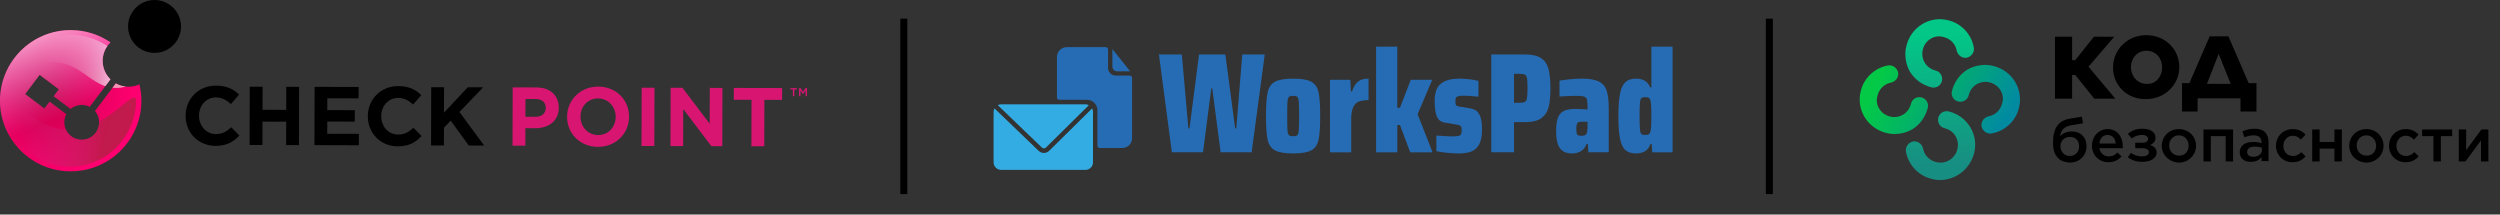 <?xml version="1.0" encoding="UTF-8"?> <svg xmlns="http://www.w3.org/2000/svg" width="268" height="23" viewBox="0 0 268 23" fill="none"><rect x="0" y="0" width="268" height="23" fill="#333333" stroke="none"/><line x1="96.889" y1="2" x2="96.889" y2="20.807" stroke="black" stroke-width="0.752"></line><line x1="189.675" y1="2" x2="189.675" y2="20.807" stroke="black" stroke-width="0.752"></line><g clip-path="url(#clip0_1043_239)"><path d="M19.896 12.417V12.4C19.902 10.625 21.245 9.173 23.166 9.178C24.345 9.182 25.051 9.575 25.629 10.147L24.752 11.153C24.269 10.713 23.78 10.444 23.155 10.444C22.101 10.442 21.339 11.315 21.336 12.385V12.404C21.332 13.474 22.073 14.369 23.144 14.371C23.859 14.373 24.297 14.088 24.789 13.642L25.662 14.527C25.018 15.214 24.303 15.638 23.095 15.636C21.254 15.633 19.893 14.21 19.896 12.417Z" fill="black"></path><path d="M26.773 9.295L28.149 9.299L28.143 11.769L30.682 11.777L30.687 9.306L32.064 9.31L32.047 15.556L30.671 15.552L30.678 13.044L28.14 13.037L28.132 15.545L26.756 15.541L26.773 9.295Z" fill="black"></path><path d="M33.728 9.311L38.445 9.324L38.441 10.547L35.09 10.538L35.086 11.806L38.035 11.813L38.031 13.035L35.083 13.027L35.079 14.339L38.473 14.348L38.469 15.572L33.708 15.559L33.728 9.311Z" fill="black"></path><path d="M39.431 12.468V12.452C39.436 10.677 40.779 9.224 42.699 9.23C43.877 9.234 44.583 9.627 45.161 10.199L44.284 11.204C43.804 10.765 43.312 10.496 42.686 10.496C41.633 10.494 40.872 11.367 40.868 12.437V12.455C40.864 13.526 41.603 14.421 42.675 14.422C43.39 14.424 43.828 14.14 44.321 13.694L45.193 14.579C44.548 15.266 43.833 15.69 42.627 15.688C40.789 15.683 39.425 14.262 39.431 12.468Z" fill="black"></path><path d="M46.227 9.344L47.603 9.348L47.596 12.079L50.139 9.355L51.802 9.359L49.249 12.001L51.904 15.605L50.25 15.601L48.318 12.937L47.592 13.686L47.586 15.596L46.21 15.592L46.227 9.344Z" fill="black"></path><path d="M54.96 9.366L57.513 9.374C59.004 9.377 59.906 10.263 59.902 11.54V11.556C59.898 13.003 58.771 13.749 57.367 13.745L56.323 13.743L56.318 15.618L54.943 15.614L54.96 9.366ZM57.417 12.523C58.104 12.525 58.507 12.116 58.509 11.581V11.562C58.511 10.946 58.084 10.615 57.395 10.614L56.331 10.61L56.325 12.52L57.417 12.523Z" fill="#D91572"></path><path d="M60.792 12.524V12.507C60.797 10.732 62.203 9.28 64.132 9.285C66.061 9.291 67.443 10.73 67.437 12.505V12.524C67.432 14.299 66.026 15.749 64.097 15.743C62.17 15.738 60.788 14.299 60.792 12.524ZM66.002 12.536V12.52C66.006 11.448 65.219 10.555 64.112 10.551C63.003 10.547 62.233 11.42 62.231 12.492V12.511C62.227 13.581 63.013 14.476 64.119 14.478C65.23 14.479 65.998 13.607 66.002 12.536Z" fill="#D91572"></path><path d="M68.786 9.403L70.161 9.407L70.144 15.653L68.769 15.649L68.786 9.403Z" fill="#D91572"></path><path d="M71.89 9.411L73.159 9.414L76.08 13.267L76.089 9.422L77.447 9.425L77.43 15.671L76.261 15.668L73.242 11.69L73.231 15.66L71.873 15.657L71.89 9.411Z" fill="#D91572"></path><path d="M80.564 10.7L78.661 10.695L78.665 9.427L83.847 9.44L83.843 10.708L81.942 10.702L81.929 15.681L80.551 15.677L80.564 10.7Z" fill="#D91572"></path><path d="M14.95 9.044C14.163 9.405 13.222 9.396 12.415 8.938L10.181 11.898C10.46 12.223 10.614 12.629 10.63 13.046C10.645 13.417 10.551 13.795 10.333 14.131C9.773 14.996 8.615 15.243 7.748 14.684C7.449 14.491 7.225 14.227 7.081 13.93C6.83 13.408 6.826 12.782 7.111 12.243L5.313 10.893L4.755 11.633L2.699 10.086L4.247 8.032L6.304 9.579L5.746 10.319L7.564 11.684C8.131 11.21 8.94 11.107 9.616 11.454L11.841 8.505C10.952 7.636 10.728 6.248 11.382 5.126C11.512 4.905 11.667 4.711 11.842 4.541C10.632 3.717 9.171 3.233 7.595 3.228C3.412 3.218 0.011 6.597 2.71504e-05 10.778C-0.011 14.957 3.373 18.356 7.558 18.367C11.742 18.378 15.146 14.998 15.157 10.819C15.159 10.206 15.085 9.612 14.95 9.044Z" fill="url(#paint0_radial_1043_239)"></path><path d="M11.844 4.541L11.846 4.543L11.844 4.541Z" fill="black"></path><path opacity="0.85" d="M10.63 13.046C10.645 13.417 10.55 13.795 10.332 14.131C9.773 14.996 8.614 15.243 7.748 14.684C7.449 14.491 7.225 14.227 7.081 13.93C3.09 13.655 0.362 9.051 0.312 10.802C0.214 14.247 3.272 17.862 7.458 17.873C11.642 17.884 14.572 14.373 14.582 10.839C14.585 9.542 13.05 11.725 10.63 13.046Z" fill="url(#paint1_linear_1043_239)"></path><path d="M18.779 4.612C17.796 5.831 16.008 6.027 14.787 5.045C13.566 4.062 13.372 2.279 14.354 1.058C15.337 -0.162 17.124 -0.356 18.345 0.628C19.57 1.606 19.762 3.394 18.779 4.612Z" fill="black"></path><path d="M11.384 5.126C11.423 5.06 11.469 5.001 11.511 4.94C10.177 4.032 8.363 3.543 6.684 3.798C4.879 4.03 3.192 5.065 2.207 6.209C1.178 7.32 0.779 8.34 0.763 8.392C7.229 4.447 8.529 8.318 11.29 9.239L11.844 8.505C10.953 7.636 10.73 6.248 11.384 5.126Z" fill="url(#paint2_linear_1043_239)"></path><path d="M12.057 9.413C12.489 9.457 12.964 9.424 13.494 9.283C13.124 9.245 12.757 9.132 12.413 8.937L12.057 9.413Z" fill="url(#paint3_linear_1043_239)"></path><path d="M7.75 14.682C6.93 14.151 6.666 13.088 7.115 12.241L5.317 10.891L4.759 11.63L2.703 10.084L4.251 8.03L6.307 9.577L5.749 10.317L7.567 11.682C8.134 11.208 8.944 11.105 9.62 11.451L11.844 8.503C10.956 7.634 10.732 6.246 11.386 5.124C11.515 4.903 11.671 4.709 11.846 4.539C10.636 3.715 9.175 3.231 7.599 3.226C3.412 3.218 0.011 6.597 2.71504e-05 10.778C-0.011 14.957 3.374 18.356 7.558 18.367L7.75 14.682Z" fill="url(#paint4_linear_1043_239)"></path><path d="M85.15 10.309H84.997L84.999 9.586H84.726V9.446L85.428 9.448V9.588H85.154L85.15 10.309Z" fill="#D91572"></path><path d="M86.087 10.099H86.081L85.811 9.693L85.81 10.309H85.658L85.66 9.446H85.823L86.085 9.855L86.349 9.448H86.512L86.51 10.311H86.358L86.36 9.691L86.087 10.099Z" fill="#D91572"></path></g><path d="M111.692 15.821C111.812 15.938 112.004 15.936 112.123 15.818L116.727 11.275C116.616 11.219 116.492 11.183 116.359 11.183H107.325C107.194 11.183 107.071 11.217 106.962 11.272L111.692 15.821Z" fill="#33ACE3"></path><path d="M112.475 16.162C112.162 16.471 111.66 16.474 111.342 16.169L106.609 11.619C106.549 11.732 106.513 11.858 106.513 11.995V17.401C106.513 17.849 106.876 18.212 107.324 18.212H116.358C116.806 18.212 117.169 17.849 117.169 17.401V11.995C117.169 11.86 117.133 11.735 117.075 11.623L112.475 16.162Z" fill="#33ACE3"></path><path d="M130.854 16.326L129.955 9.482H129.848L128.964 16.326H125.625L124.238 5.838H126.692L127.394 13.765H127.515L128.537 5.838H131.357L132.409 13.765H132.531L133.171 5.838H135.58L134.177 16.326H130.854Z" fill="#266CB4"></path><path d="M136.669 16.114C136.267 15.89 136.008 15.515 135.891 14.986C135.775 14.457 135.716 13.609 135.716 12.44C135.716 11.272 135.775 10.423 135.891 9.894C136.008 9.366 136.267 8.989 136.669 8.766C137.07 8.543 137.723 8.431 138.628 8.431C139.533 8.431 140.183 8.543 140.579 8.766C140.975 8.989 141.232 9.366 141.349 9.894C141.465 10.423 141.524 11.271 141.524 12.44C141.524 13.609 141.465 14.458 141.349 14.986C141.232 15.515 140.975 15.89 140.579 16.114C140.183 16.337 139.533 16.449 138.628 16.449C137.723 16.449 137.07 16.337 136.669 16.114ZM139.078 14.49C139.154 14.414 139.205 14.238 139.23 13.964C139.255 13.689 139.268 13.181 139.268 12.439C139.268 11.698 139.255 11.189 139.23 10.915C139.204 10.641 139.154 10.466 139.078 10.389C139.001 10.313 138.852 10.275 138.628 10.275C138.404 10.275 138.252 10.313 138.171 10.389C138.089 10.466 138.039 10.639 138.018 10.908C137.998 11.177 137.988 11.688 137.988 12.439C137.988 13.192 137.998 13.702 138.018 13.972C138.039 14.241 138.089 14.414 138.171 14.49C138.252 14.566 138.404 14.604 138.628 14.604C138.852 14.604 139.001 14.566 139.078 14.49Z" fill="#266CB4"></path><path d="M142.577 8.552H144.757L144.818 9.802H144.94C145.102 9.293 145.321 8.938 145.595 8.735C145.869 8.532 146.24 8.43 146.707 8.43V10.732C146.26 10.732 145.904 10.788 145.64 10.9C145.376 11.012 145.177 11.223 145.045 11.532C144.913 11.842 144.847 12.287 144.847 12.867V16.327H142.577V8.552Z" fill="#266CB4"></path><path d="M151.175 16.327L150.077 13.399H149.788V16.327H147.516V5H149.787V11.555H150.077L151.235 8.552H153.537L151.967 12.241L153.568 16.327H151.175Z" fill="#266CB4"></path><path d="M155.13 16.38C154.678 16.334 154.295 16.276 153.98 16.205V14.528C154.671 14.589 155.22 14.619 155.625 14.619C155.941 14.619 156.167 14.607 156.304 14.581C156.441 14.556 156.54 14.502 156.601 14.421C156.662 14.34 156.693 14.208 156.693 14.025C156.693 13.832 156.679 13.697 156.654 13.621C156.628 13.544 156.58 13.489 156.509 13.453C156.438 13.417 156.311 13.384 156.128 13.354L154.878 13.14C154.482 13.08 154.202 12.871 154.04 12.516C153.877 12.16 153.796 11.591 153.796 10.809C153.796 9.934 154.02 9.319 154.467 8.964C154.914 8.609 155.564 8.431 156.418 8.431C156.773 8.431 157.147 8.454 157.538 8.5C157.929 8.546 158.247 8.604 158.491 8.675V10.367C157.871 10.296 157.352 10.26 156.935 10.26C156.671 10.26 156.476 10.275 156.349 10.306C156.221 10.337 156.135 10.387 156.09 10.458C156.044 10.529 156.021 10.646 156.021 10.809C156.021 11.063 156.044 11.221 156.09 11.282C156.135 11.343 156.265 11.393 156.479 11.434L157.545 11.602C157.82 11.653 158.048 11.736 158.231 11.854C158.415 11.97 158.567 12.186 158.689 12.502C158.811 12.816 158.872 13.274 158.872 13.874C158.872 14.555 158.773 15.084 158.575 15.459C158.377 15.835 158.097 16.094 157.736 16.236C157.375 16.378 156.921 16.45 156.372 16.45C155.997 16.449 155.582 16.426 155.13 16.38Z" fill="#266CB4"></path><path d="M159.863 5.838H163.476C164.239 5.838 164.815 5.97 165.207 6.234C165.598 6.499 165.862 6.885 166 7.393C166.137 7.901 166.206 8.592 166.206 9.466C166.206 10.289 166.142 10.955 166.015 11.463C165.888 11.972 165.628 12.37 165.237 12.66C164.847 12.95 164.259 13.094 163.476 13.094H162.303V16.326H159.863V5.838ZM162.851 11.022C163.146 11.022 163.349 10.991 163.461 10.93C163.573 10.87 163.649 10.737 163.69 10.534C163.731 10.331 163.751 9.975 163.751 9.467C163.751 8.959 163.734 8.604 163.698 8.4C163.662 8.197 163.586 8.065 163.468 8.004C163.352 7.943 163.151 7.912 162.866 7.912H162.303V11.023H162.851V11.022Z" fill="#266CB4"></path><path d="M167.212 15.869C166.947 15.483 166.815 14.884 166.815 14.07C166.815 13.471 166.876 12.998 166.998 12.652C167.12 12.307 167.328 12.058 167.624 11.905C167.918 11.753 168.33 11.677 168.858 11.677C169.234 11.677 169.676 11.697 170.185 11.737V11.402C170.185 11.026 170.157 10.765 170.1 10.617C170.045 10.47 169.933 10.376 169.765 10.335C169.597 10.295 169.3 10.274 168.874 10.274C168.457 10.274 167.893 10.3 167.181 10.35V8.643C168.086 8.501 168.888 8.43 169.589 8.43C170.393 8.43 170.997 8.534 171.404 8.742C171.811 8.95 172.088 9.276 172.235 9.718C172.382 10.16 172.456 10.788 172.456 11.6V16.326H170.276L170.215 15.442H170.078C169.946 15.787 169.745 16.042 169.476 16.204C169.206 16.366 168.899 16.448 168.553 16.448C167.923 16.449 167.476 16.256 167.212 15.869ZM169.887 14.505C169.974 14.47 170.042 14.401 170.093 14.299C170.155 14.157 170.185 13.872 170.185 13.445V13.049H169.529C169.306 13.049 169.158 13.1 169.087 13.201C169.016 13.303 168.981 13.521 168.981 13.857C168.981 14.141 169.011 14.329 169.072 14.421C169.132 14.512 169.29 14.558 169.544 14.558C169.686 14.558 169.801 14.541 169.887 14.505Z" fill="#266CB4"></path><path d="M174.262 16.105C173.992 15.877 173.796 15.478 173.675 14.909C173.553 14.339 173.491 13.522 173.491 12.454C173.491 11.418 173.55 10.613 173.667 10.038C173.783 9.464 173.977 9.053 174.246 8.803C174.516 8.554 174.894 8.43 175.382 8.43C176.144 8.43 176.647 8.74 176.891 9.36H177.028V5H179.299V16.327H177.119L177.059 15.443H176.921C176.799 15.808 176.601 16.067 176.327 16.22C176.053 16.372 175.742 16.449 175.397 16.449C174.909 16.449 174.531 16.335 174.262 16.105ZM176.777 14.383C176.853 14.328 176.912 14.203 176.952 14.01C177.003 13.705 177.028 13.182 177.028 12.44C177.028 11.718 177.008 11.231 176.967 10.976C176.937 10.743 176.881 10.591 176.799 10.52C176.718 10.449 176.581 10.413 176.387 10.413C176.174 10.413 176.029 10.446 175.953 10.512C175.877 10.578 175.826 10.74 175.801 10.999C175.775 11.259 175.763 11.739 175.763 12.44C175.763 13.141 175.775 13.621 175.801 13.88C175.826 14.14 175.877 14.302 175.953 14.368C176.029 14.435 176.175 14.467 176.387 14.467C176.571 14.467 176.701 14.439 176.777 14.383Z" fill="#266CB4"></path><path fill-rule="evenodd" clip-rule="evenodd" d="M119.766 7.65H121.153L119.248 5.258V7.131C119.248 7.418 119.48 7.65 119.766 7.65ZM121.118 8.102H119.597C119.151 8.102 118.785 7.737 118.785 7.29V5.296C118.785 5.164 118.678 5.056 118.545 5.056H114.357C113.776 5.056 113.305 5.527 113.305 6.108V10.452C113.305 10.585 113.412 10.693 113.545 10.693H116.511C117.134 10.693 117.644 11.202 117.644 11.826V15.627C117.644 15.76 117.752 15.867 117.884 15.867H120.306C120.887 15.867 121.358 15.397 121.358 14.816V8.342C121.359 8.21 121.251 8.102 121.118 8.102Z" fill="#266CB4"></path><g clip-path="url(#clip1_1043_239)"><path d="M220.291 3.937H222.13V6.444H222.464L224.47 3.937H226.642L223.885 7.154L226.768 10.58H224.511L222.464 8.032H222.13V10.58H220.291V3.937Z" fill="black"></path><path d="M226.517 7.238C226.517 5.316 228.063 3.77 230.068 3.77C232.116 3.77 233.62 5.274 233.62 7.196C233.62 9.076 232.074 10.622 230.068 10.622C228.021 10.664 226.517 9.16 226.517 7.238ZM231.782 7.238C231.782 6.235 231.113 5.441 230.11 5.441C229.107 5.441 228.439 6.235 228.439 7.196C228.439 8.157 229.107 8.993 230.152 8.993C231.113 9.034 231.782 8.199 231.782 7.238Z" fill="black"></path><path d="M234.706 8.909L236.879 3.896H238.885L241.057 8.909H241.893V11.959H240.18V10.539H235.583V11.959H233.912V8.909H234.706ZM236.586 8.993H239.135L237.84 5.776L236.586 8.993Z" fill="black"></path><path d="M220.625 16.931C220.249 16.555 220.082 16.053 220.082 15.301C220.082 13.714 220.667 12.92 221.921 12.711L223.174 12.502L223.299 13.212L222.088 13.421C221.294 13.546 220.96 13.922 220.834 14.591C221.127 14.299 221.545 14.09 222.088 14.09C223.091 14.09 223.676 14.758 223.676 15.677C223.676 16.638 222.965 17.432 221.879 17.432C221.294 17.39 220.876 17.223 220.625 16.931ZM222.882 15.677C222.882 15.092 222.506 14.675 221.921 14.675C221.252 14.675 220.876 15.134 220.876 15.677C220.876 16.262 221.294 16.722 221.879 16.722C222.464 16.722 222.882 16.304 222.882 15.677Z" fill="black"></path><path d="M224.261 15.636C224.261 14.633 224.971 13.839 225.932 13.839C227.019 13.839 227.562 14.717 227.562 15.678C227.562 15.761 227.562 15.803 227.562 15.887H225.055C225.138 16.43 225.556 16.764 226.058 16.764C226.434 16.764 226.726 16.639 226.977 16.346L227.436 16.764C227.102 17.14 226.643 17.391 226.016 17.391C225.055 17.391 224.261 16.68 224.261 15.636ZM226.81 15.385C226.768 14.884 226.475 14.466 225.932 14.466C225.431 14.466 225.096 14.842 225.055 15.385H226.81Z" fill="black"></path><path d="M228.439 16.388C228.773 16.639 229.191 16.764 229.609 16.764C230.11 16.764 230.361 16.597 230.361 16.305C230.361 16.054 230.11 15.887 229.651 15.887H228.898V15.302H229.651C230.068 15.302 230.277 15.135 230.277 14.884C230.277 14.633 230.027 14.466 229.609 14.466C229.191 14.466 228.857 14.592 228.522 14.842L228.104 14.341C228.522 14.007 228.982 13.798 229.651 13.798C230.528 13.798 231.071 14.174 231.071 14.759C231.071 15.177 230.821 15.386 230.486 15.553C230.862 15.636 231.197 15.929 231.197 16.346C231.197 16.89 230.653 17.349 229.651 17.349C229.024 17.349 228.522 17.182 228.104 16.848L228.439 16.388Z" fill="black"></path><path d="M231.74 15.636C231.74 14.633 232.534 13.839 233.579 13.839C234.623 13.839 235.417 14.633 235.417 15.636C235.417 16.597 234.623 17.433 233.579 17.433C232.534 17.391 231.74 16.597 231.74 15.636ZM234.623 15.636C234.623 15.009 234.206 14.508 233.579 14.508C232.952 14.508 232.534 15.009 232.534 15.594C232.534 16.179 232.952 16.68 233.579 16.68C234.206 16.722 234.623 16.221 234.623 15.636Z" fill="black"></path><path d="M236.211 13.881H239.387V17.307H238.593V14.591H237.005V17.307H236.211V13.881Z" fill="black"></path><path d="M240.097 16.346C240.097 15.594 240.682 15.218 241.517 15.218C241.893 15.218 242.186 15.26 242.437 15.344V15.26C242.437 14.759 242.144 14.508 241.601 14.508C241.225 14.508 240.932 14.592 240.598 14.717L240.389 14.09C240.765 13.923 241.141 13.798 241.685 13.798C242.186 13.798 242.562 13.923 242.813 14.174C243.063 14.425 243.189 14.801 243.189 15.218V17.266H242.437V16.848C242.186 17.14 241.852 17.349 241.308 17.349C240.682 17.391 240.097 17.015 240.097 16.346ZM242.478 16.096V15.845C242.27 15.761 242.019 15.72 241.685 15.72C241.183 15.72 240.891 15.929 240.891 16.305C240.891 16.639 241.183 16.806 241.559 16.806C242.061 16.806 242.478 16.514 242.478 16.096Z" fill="black"></path><path d="M243.983 15.636C243.983 14.633 244.735 13.839 245.78 13.839C246.407 13.839 246.825 14.09 247.159 14.424L246.657 14.967C246.407 14.717 246.156 14.55 245.78 14.55C245.195 14.55 244.777 15.051 244.777 15.636C244.777 16.263 245.195 16.722 245.822 16.722C246.198 16.722 246.449 16.555 246.699 16.304L247.159 16.764C246.825 17.14 246.407 17.391 245.738 17.391C244.735 17.391 243.983 16.597 243.983 15.636Z" fill="black"></path><path d="M247.869 13.881H248.663V15.218H250.251V13.881H251.045V17.307H250.251V15.928H248.663V17.307H247.869V13.881Z" fill="black"></path><path d="M251.838 15.636C251.838 14.633 252.632 13.839 253.677 13.839C254.721 13.839 255.515 14.633 255.515 15.636C255.515 16.597 254.721 17.433 253.677 17.433C252.59 17.391 251.838 16.597 251.838 15.636ZM254.721 15.636C254.721 15.009 254.303 14.508 253.677 14.508C253.05 14.508 252.632 15.009 252.632 15.594C252.632 16.179 253.05 16.68 253.677 16.68C254.303 16.722 254.721 16.221 254.721 15.636Z" fill="black"></path><path d="M256.101 15.636C256.101 14.633 256.853 13.839 257.898 13.839C258.524 13.839 258.942 14.09 259.277 14.424L258.775 14.967C258.524 14.717 258.274 14.55 257.898 14.55C257.313 14.55 256.895 15.051 256.895 15.636C256.895 16.263 257.313 16.722 257.939 16.722C258.316 16.722 258.566 16.555 258.817 16.304L259.277 16.764C258.942 17.14 258.524 17.391 257.856 17.391C256.853 17.391 256.101 16.597 256.101 15.636Z" fill="black"></path><path d="M260.864 14.591H259.652V13.881H262.87V14.591H261.658V17.307H260.864V14.591Z" fill="black"></path><path d="M263.58 13.881H264.374V16.095L266.004 13.881H266.756V17.307H265.962V15.051L264.291 17.307H263.58V13.881Z" fill="black"></path><path d="M207.952 19.3C207.659 19.3 207.367 19.259 207.074 19.175C205.654 18.841 204.567 17.671 204.317 16.25C204.233 15.749 204.567 15.289 205.069 15.164C205.57 15.08 206.03 15.415 206.155 15.916C206.28 16.626 206.824 17.211 207.576 17.378C208.579 17.629 209.581 17.002 209.832 16C209.958 15.498 209.874 14.997 209.623 14.579C209.373 14.161 208.955 13.869 208.453 13.743C207.952 13.618 207.659 13.117 207.785 12.615C207.91 12.114 208.411 11.822 208.913 11.947C210.919 12.448 212.13 14.454 211.629 16.417C211.169 18.172 209.623 19.3 207.952 19.3Z" fill="url(#paint5_linear_1043_239)"></path><path d="M203.063 14.37C202.771 14.37 202.478 14.328 202.186 14.245C200.18 13.743 198.968 11.738 199.47 9.774C199.804 8.354 200.974 7.267 202.395 7.017C202.896 6.933 203.356 7.267 203.481 7.769C203.565 8.27 203.23 8.73 202.729 8.855C202.018 8.98 201.433 9.524 201.266 10.276C200.974 11.237 201.601 12.239 202.603 12.49C203.105 12.615 203.606 12.532 204.024 12.281C204.442 12.03 204.735 11.613 204.86 11.111C204.985 10.61 205.487 10.317 205.988 10.443C206.489 10.568 206.782 11.069 206.657 11.571C206.406 12.532 205.821 13.367 204.985 13.869C204.4 14.203 203.732 14.37 203.063 14.37Z" fill="url(#paint6_linear_1043_239)"></path><path d="M212.84 6.954C213.133 6.954 213.425 6.996 213.718 7.079C215.723 7.581 216.935 9.586 216.434 11.55C216.099 12.97 214.93 14.057 213.509 14.307C213.007 14.391 212.548 14.057 212.422 13.555C212.339 13.054 212.673 12.595 213.175 12.469C213.885 12.344 214.47 11.801 214.637 11.049C214.93 10.088 214.303 9.085 213.3 8.834C212.798 8.709 212.297 8.792 211.879 9.043C211.461 9.294 211.169 9.712 211.043 10.213C210.918 10.714 210.417 11.007 209.915 10.882C209.414 10.756 209.121 10.255 209.247 9.753C209.497 8.792 210.082 7.957 210.918 7.455C211.503 7.121 212.172 6.954 212.84 6.954Z" fill="url(#paint7_linear_1043_239)"></path><path d="M204.249 5.768C204.249 5.475 204.291 5.182 204.374 4.889C204.875 2.881 206.879 1.668 208.84 2.17C210.259 2.505 211.345 3.676 211.595 5.098C211.679 5.6 211.345 6.06 210.844 6.186C210.343 6.269 209.884 5.935 209.759 5.433C209.633 4.722 209.091 4.136 208.339 3.969C207.379 3.676 206.378 4.304 206.127 5.307C206.002 5.809 206.086 6.311 206.336 6.73C206.586 7.148 207.004 7.441 207.505 7.566C208.006 7.692 208.298 8.193 208.173 8.695C208.047 9.197 207.546 9.49 207.046 9.365C206.086 9.114 205.251 8.528 204.75 7.692C204.416 7.106 204.249 6.437 204.249 5.768Z" fill="url(#paint8_linear_1043_239)"></path></g><defs><radialGradient id="paint0_radial_1043_239" cx="0" cy="0" r="1" gradientUnits="userSpaceOnUse" gradientTransform="translate(4.538 9.664) rotate(0.149) scale(11.031 11.017)"><stop stop-color="#C40047"></stop><stop offset="0.887" stop-color="#FF0070"></stop></radialGradient><linearGradient id="paint1_linear_1043_239" x1="2.231" y1="12.941" x2="11.377" y2="14.262" gradientUnits="userSpaceOnUse"><stop stop-color="#D02685" stop-opacity="0"></stop><stop offset="0.264" stop-color="#CC2579" stop-opacity="0.265"></stop><stop offset="0.734" stop-color="#C0215B" stop-opacity="0.737"></stop><stop offset="0.995" stop-color="#B81E47"></stop></linearGradient><linearGradient id="paint2_linear_1043_239" x1="3.817" y1="5.963" x2="19.257" y2="8.428" gradientUnits="userSpaceOnUse"><stop offset="0.006" stop-color="#D31C5B" stop-opacity="0"></stop><stop offset="0.081" stop-color="#D63069" stop-opacity="0.125"></stop><stop offset="0.235" stop-color="#DD648D" stop-opacity="0.381"></stop><stop offset="0.453" stop-color="#E8B6C7" stop-opacity="0.742"></stop><stop offset="0.608" stop-color="#F1F5F3"></stop></linearGradient><linearGradient id="paint3_linear_1043_239" x1="4.056" y1="13.822" x2="15.186" y2="7.915" gradientUnits="userSpaceOnUse"><stop offset="0.006" stop-color="#D31C5B" stop-opacity="0"></stop><stop offset="0.187" stop-color="#D8225F" stop-opacity="0.356"></stop><stop offset="0.436" stop-color="#E7346B" stop-opacity="0.845"></stop><stop offset="0.515" stop-color="#ED3B70"></stop><stop offset="0.625" stop-color="#ED6892"></stop><stop offset="0.739" stop-color="#ED91AF"></stop><stop offset="0.844" stop-color="#EDAEC5"></stop><stop offset="0.934" stop-color="#EDC0D2"></stop><stop offset="1" stop-color="#EDC6D7"></stop></linearGradient><linearGradient id="paint4_linear_1043_239" x1="3.266" y1="1.81" x2="7.507" y2="12.366" gradientUnits="userSpaceOnUse"><stop stop-color="white" stop-opacity="0.8"></stop><stop offset="0.397" stop-color="#FFD6FF" stop-opacity="0.478"></stop><stop offset="0.986" stop-color="#FF93FF" stop-opacity="0"></stop></linearGradient><linearGradient id="paint5_linear_1043_239" x1="207.535" y1="3.775" x2="208.066" y2="17.701" gradientUnits="userSpaceOnUse"><stop stop-color="#02C786"></stop><stop offset="1" stop-color="#178E82"></stop></linearGradient><linearGradient id="paint6_linear_1043_239" x1="200.753" y1="9.87" x2="213.352" y2="15.858" gradientUnits="userSpaceOnUse"><stop stop-color="#03C947"></stop><stop offset="1" stop-color="#028BA0"></stop></linearGradient><linearGradient id="paint7_linear_1043_239" x1="204.132" y1="5.089" x2="215.386" y2="11.961" gradientUnits="userSpaceOnUse"><stop stop-color="#03C947"></stop><stop offset="1" stop-color="#028BA0"></stop></linearGradient><linearGradient id="paint8_linear_1043_239" x1="208.015" y1="3.767" x2="208.799" y2="17.252" gradientUnits="userSpaceOnUse"><stop stop-color="#02C786"></stop><stop offset="1" stop-color="#178E82"></stop></linearGradient><clipPath id="clip0_1043_239"><rect width="86.513" height="22.569" fill="white"></rect></clipPath><clipPath id="clip1_1043_239"><rect width="67.828" height="17.635" fill="white" transform="translate(199.299 2)"></rect></clipPath></defs></svg> 